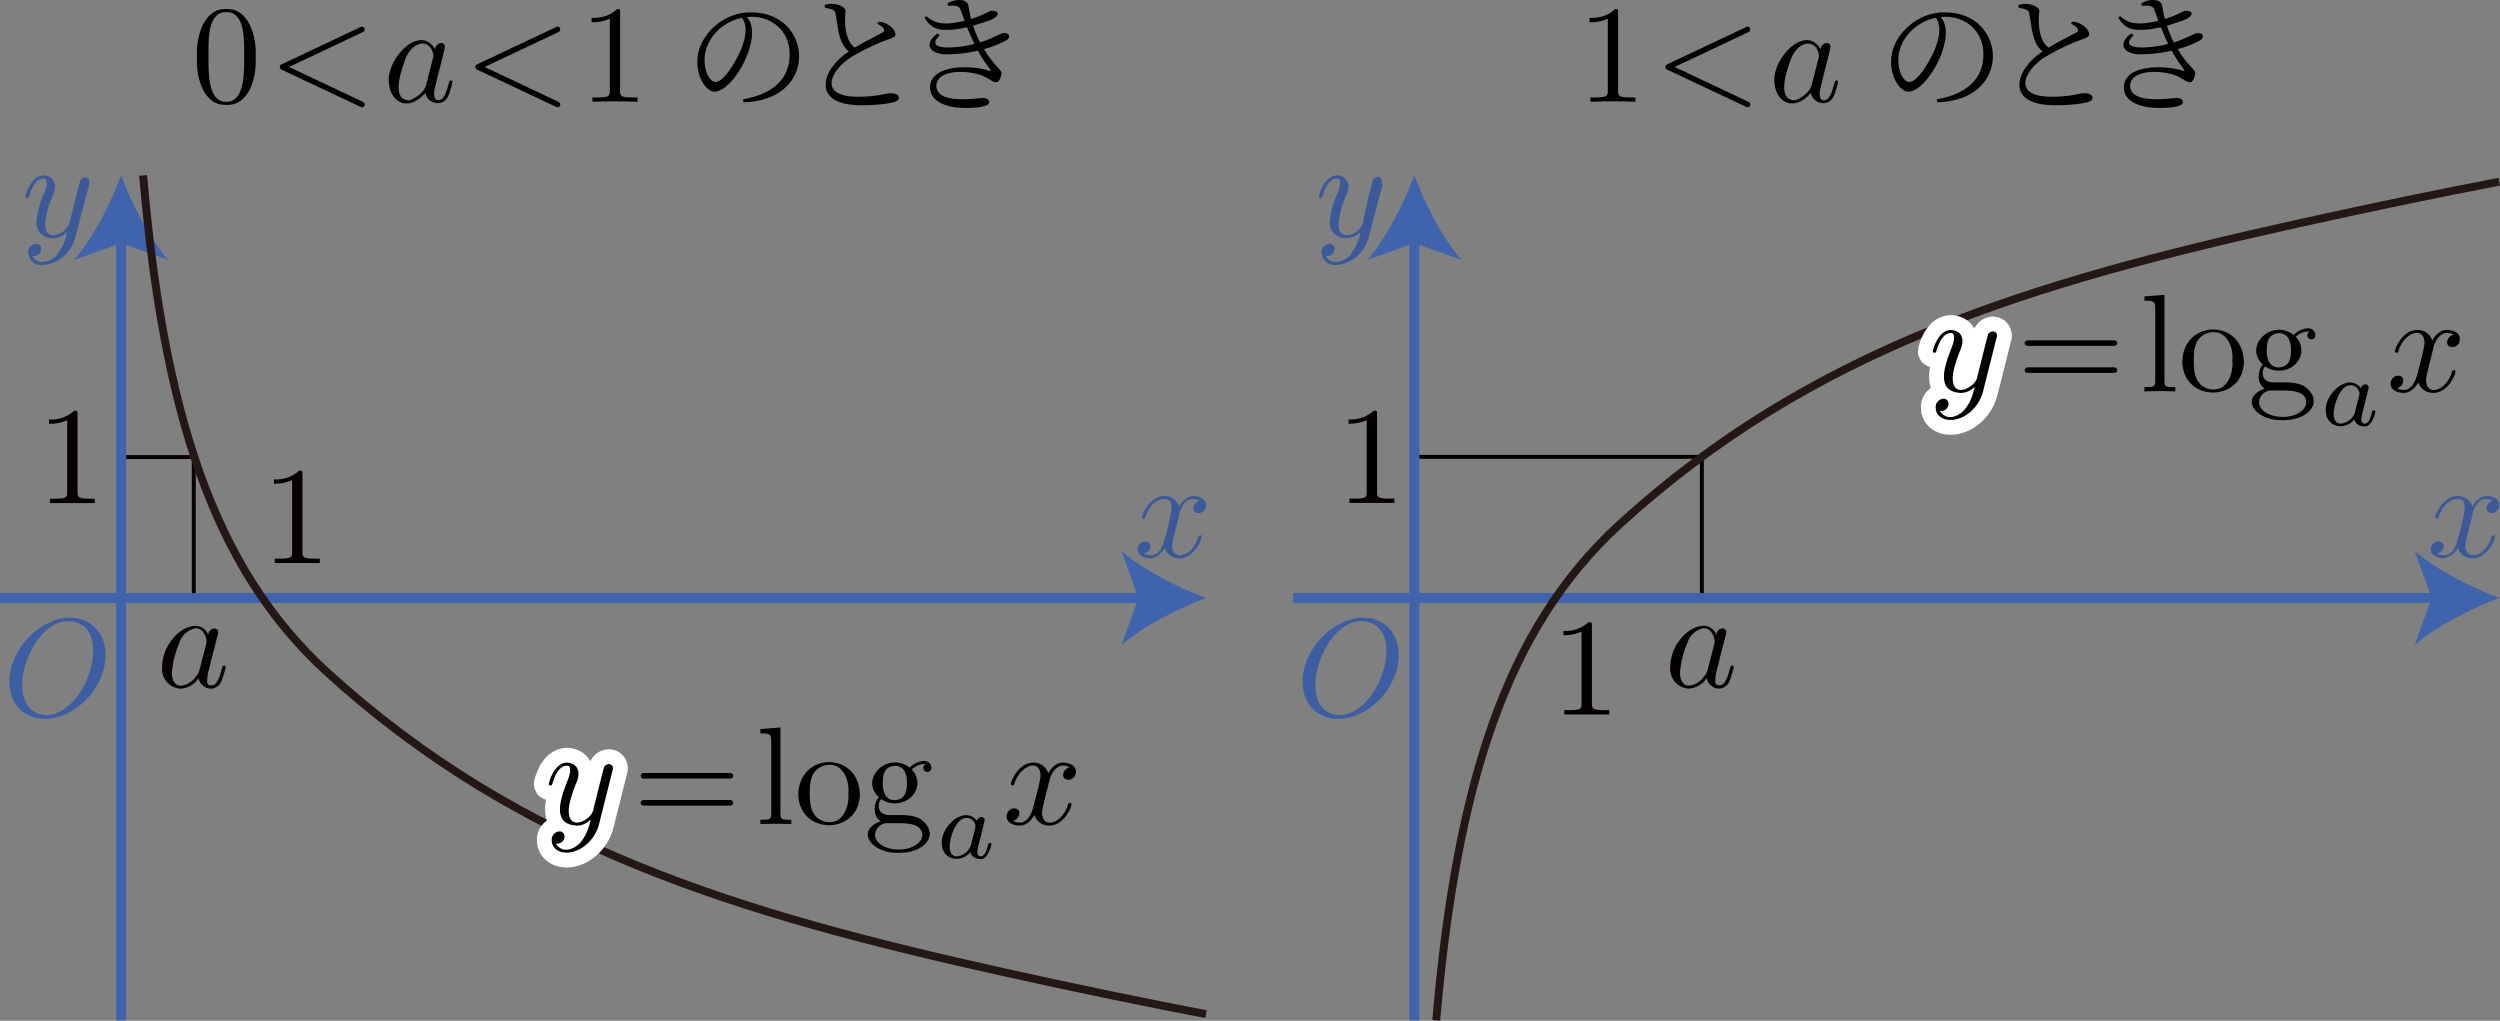 <?xml version="1.0" encoding="UTF-8"?><svg id="_レイヤー_2" xmlns="http://www.w3.org/2000/svg" viewBox="0 0 178.954 73.066"><rect x="0" y="0" width="178.954" height="73.066" fill="#808080" stroke="none"/><g id="Workplace"><g id="_2_3_2_04"><g><g id="_対数関数のグラフ"><rect x="8.67" y="32.718" width="5.2" height="10.1" fill="none" stroke="#070001" stroke-miterlimit="10" stroke-width=".28"/><g id="_軸"><g id="_横軸"><path d="m84.388,36.893c.06-.26.29-1.17,1-1.17.175-.001.348.044.5.13-.263.045-.461.264-.48.53-.001.193.155.351.349.351.011,0,.021-0.0.031-.001.304-.005.546-.256.54-.559,0-.004-0-.007-0-.011,0-.52-.59-.66-.92-.66-.443.061-.822.349-1,.76-.15-.462-.585-.77-1.07-.76-1,0-1.6,1.28-1.6,1.53,0,.1.1.1.12.1s.11,0,.13-.11c.34-1.05,1-1.3,1.33-1.3s.54.09.54.67c-.113.8-.294,1.59-.54,2.36-.16.61-.51,1-.94,1-.175.004-.349-.041-.5-.13.263-.043.459-.264.47-.53.001-.188-.151-.341-.339-.341-.01,0-.021 0-.031.001-.309.005-.555.261-.55.57v0c0,.45.5.65.93.65.44-.068.816-.354,1-.76.147.464.584.774,1.07.76,1,0,1.59-1.28,1.59-1.53s-.09-.1-.12-.1-.11,0-.13.11c-.33,1.06-1,1.3-1.32,1.3s-.55-.32-.55-.65c.023-.296.08-.588.17-.87l.34-1.37" fill="#3c5a9a"/><g><line y1="42.808" x2="82.052" y2="42.808" fill="none" stroke="#4063ae" stroke-miterlimit="10" stroke-width=".709"/><path d="m86.329,42.808c-2.013.747-4.509,2.021-6.057,3.37l1.219-3.37-1.219-3.37c1.548,1.349,4.045,2.624,6.057,3.37Z" fill="#4063ae"/></g></g><g id="_縦軸"><path d="m6.391,13.185c.014-.076.014-.154,0-.23 0-.149-.12-.27-.269-.271-.007,0-.014 0-.021.001-.144.008-.275.087-.35.21,0,0-.1.36-.14.53s-.14.53-.2.79l-.45,1.79c-.193.463-.622.784-1.12.84-.51,0-.61-.44-.61-.8.057-.674.229-1.334.51-1.95.116-.224.184-.469.2-.72.017-.436-.323-.803-.759-.82-.017-.001-.034-.001-.051-0-.94,0-1.31,1.44-1.31,1.53s.1.1.12.1.11,0,.16-.18c.27-.94.67-1.23,1-1.23.08,0,.25,0,.25.32-.017.238-.075.471-.17.69-.307.656-.503,1.359-.58,2.08-.041.612.421,1.141,1.033,1.182.059.004.118.003.177-.002.381-.007.742-.169,1-.45-.102.551-.324,1.074-.65,1.53-.247.366-.649.598-1.09.63-.31.015-.601-.148-.75-.42.154.021.309-.022.43-.12.125-.1.199-.25.2-.41.001-.188-.151-.341-.339-.341-.01,0-.021 0-.031.001-.315.003-.567.261-.564.576 0.0.021.002.043.004.064.035.518.483.909,1.001.875.016-.001.033-.003.049-.005,1.123-.098,2.058-.904,2.32-2l1-3.79" fill="#3c5a9a"/><g><line x1="8.67" y1="73.042" x2="8.67" y2="16.832" fill="none" stroke="#4063ae" stroke-miterlimit="10" stroke-width=".709"/><path d="m8.67,12.555c.747,2.013,2.021,4.509,3.37,6.057l-3.37-1.219-3.37,1.219c1.349-1.548,2.624-4.045,3.37-6.057Z" fill="#4063ae"/></g></g><path d="m7.555,46.896c0-1.604-1.056-2.68-2.541-2.68-2.152,0-4.345,2.263-4.345,4.583,0,1.655,1.116,2.662,2.551,2.662,2.113,0,4.335-2.183,4.335-4.565Zm-4.275,4.306c-3.32-.257-1.231-6.868,1.674-6.737,3.284.161,1.377,6.66-1.674,6.737" fill="#3d5ea3"/></g><path d="m10.244,12.555c1.46,16.845,4.968,28.033,13.096,35.493,13.83,12.64,29.5,17.33,48.67,21.58,5.248,1.164,10.009,2.144,14.319,2.968" fill="none" stroke="#231815" stroke-linejoin="bevel" stroke-width=".567"/><g><path d="m43.835,55.195c.202-.478-.334-.688-.598-.291-.209.766-.581,2.323-.787,3.13-.156.639-1.72,1.523-1.744.04,0-.457.17-1.075.508-1.953.373-.751.23-1.466-.618-1.532-.947,0-1.315,1.443-1.315,1.532,0,.101.1.101.12.101.1,0,.109-.022.159-.18.269-.935.668-1.234,1.006-1.234.435-.041.181.793.08,1.014-.641,1.585-1.078,3.184.638,3.277.389,0,.728-.169,1.006-.446-.13.518-.249,1.007-.647,1.532-.392.553-1.351,1.01-1.854.212.307.032.615-.171.628-.529-.063-.629-.977-.359-.927.298,0,.496.439.867,1.056.867,1.026,0,2.053-.906,2.332-2.032l.957-3.806" fill="#fff" stroke="#fff" stroke-linecap="round" stroke-linejoin="round" stroke-width="2.126"/><path d="m43.835,55.195c.202-.478-.334-.688-.598-.291-.209.766-.581,2.323-.787,3.13-.156.639-1.72,1.523-1.744.04,0-.457.17-1.075.508-1.953.373-.751.23-1.466-.618-1.532-.947,0-1.315,1.443-1.315,1.532,0,.101.1.101.12.101.1,0,.109-.022.159-.18.269-.935.668-1.234,1.006-1.234.435-.041.181.793.08,1.014-.641,1.585-1.078,3.184.638,3.277.389,0,.728-.169,1.006-.446-.13.518-.249,1.007-.647,1.532-.392.553-1.351,1.01-1.854.212.307.032.615-.171.628-.529-.063-.629-.977-.359-.927.298,0,.496.439.867,1.056.867,1.026,0,2.053-.906,2.332-2.032l.957-3.806"/><path d="m52.148,55.731c.453.056.46-.449.01-.399,0,0-5.969,0-5.969,0-.442-.052-.451.454.01.399,0,0,5.949,0,5.949,0Zm.01,1.935c.442.052.45-.454-.01-.399,0,0-5.949,0-5.949,0-.452-.056-.46.449-.01.399,0,0,5.969,0,5.969,0"/><path d="m55.865,52.073l-1.435.112v.309c.698,0,.777.068.777.557v5.18c0,.45-.11.45-.777.45v.309c.82-.035,1.373-.033,2.212,0,0,0,0-.309,0-.309-.668,0-.777,0-.777-.45v-6.158"/><path d="m61.554,56.857c-.097-3.093-4.337-3.048-4.414,0,.064,2.969,4.371,2.931,4.414,0Zm-2.203,1.993c-.428,0-.867-.209-1.136-.665-.249-.439-.249-1.047-.249-1.407,0-.389,0-.928.239-1.367.269-.457.737-.665,1.136-.665,1.067-.037,1.474,1.192,1.385,2.033.088.801-.302,2.122-1.375,2.072"/><path d="m64.055,57.278c-.867,0-.867-.997-.867-1.227.003-.57.076-1.159.867-1.237.867,0,.867.996.867,1.227-.003.568-.076,1.16-.867,1.237h0Zm-1.156.389c0-.043,0-.27.169-.471.389.281.797.309.987.309.927,0,1.614-.687,1.614-1.453,0-.37-.16-.737-.409-.968.359-.338.717-.389.897-.389.221-.008-.092.048-.06.281-.001.353.554.42.578-.011-.058-.703-.951-.601-1.564-.022-1.591-1.203-3.611.819-2.202,2.122-.371.386-.468,1.346.13,1.716-1.9.729-.57,2.347,1.286,2.263,1.804.053,3.067-1.304,1.564-2.425-.528-.277-1.106-.277-1.714-.277-.658.016-1.24.058-1.276-.676Zm1.435,3.147c-1.006,0-1.694-.507-1.694-1.036,0-.46.379-.827.817-.856.872.034,2.549-.2,2.561.856,0,.536-.708,1.036-1.684,1.036"/><path d="m69.93,58.76c-.871-1.153-2.571.352-2.517,1.579-.001,1.223,1.334,1.49,2.043.669.132.417.537.486.718.486.487.081.783-.876.795-1.065,0-.09-.091-.09-.112-.09-.098,0-.105.025-.154.216-.084.335-.216.745-.509.745-.391-.056-.189-.585-.126-.892.119-.506.325-1.248.418-1.701-.034-.342-.492-.271-.558.054Zm-.446,1.795c-.145.363-.49.686-.997.745-.258,0-.509-.18-.509-.676-.004-.748.509-2.133,1.235-2.079.528.03.659.55.6.705,0,0-.328,1.306-.328,1.306"/><path d="m75.093,55.98c.076-.488.557-1.563,1.484-1.043-.483.063-.734.84-.1.885.219,0,.538-.18.538-.579,0-.518-.588-.655-.927-.655-.578,0-.927.525-1.046.755-.249-.658-.787-.755-1.076-.755-1.036,0-1.604,1.284-1.604,1.532.011.156.248.125.249-.011.355-1.277,1.811-1.872,1.873-.637,0,.309-.17.979-.538,2.37-.245.842-.702,1.281-1.445.91.499-.064.686-.882.1-.889-.299,0-.548.259-.548.579,0,.457.498.655.937.655.658,0,1.017-.694,1.046-.755.119.367.478.755,1.076.755,1.026,0,1.594-1.284,1.594-1.532-.013-.166-.248-.113-.249.011-.398,1.371-1.807,1.809-1.873.647.004-.401.406-1.758.508-2.245"/></g><path d="m21.65,33.948c0-.24,0-.26-.23-.26-.493.446-1.146.673-1.81.63v.31c.447.011.891-.077,1.3-.26v5.14c0,.36,0,.48-.92.48h-.32v.31h3.22v-.31h-.32c-.89,0-.92-.11-.92-.48v-5.57" fill="#040000"/><path d="m14.91,45.438c-.146-.378-.505-.631-.91-.64-1.16,0-2.39,1.46-2.39,2.91-.101.772.444,1.48,1.216,1.58.035.004.069.008.104.01.524-.033,1.002-.311,1.29-.75.074.438.456.756.9.75.332-.021.619-.237.73-.55.134-.322.234-.657.3-1,0-.1-.09-.1-.12-.1s-.11,0-.14.18c-.17.65-.35,1.23-.75,1.23s-.3-.26-.3-.46c.007-.248.051-.494.13-.73.11-.41.13-.52.22-.89l.36-1.39c.037-.107.06-.218.07-.33.006-.143-.104-.265-.248-.272-.014-.001-.028-0-.042.002-.231.02-.411.208-.42.44v.01Zm-.65,2.57c-.023.142-.094.273-.2.37-.247.394-.659.654-1.12.71-.5,0-.64-.55-.64-.94.07-.751.256-1.486.55-2.18.178-.514.616-.895,1.15-1,.65,0,.78.82.78.88.005.057.005.114,0,.17l-.5,1.95" fill="#040000"/><path d="m5.55,29.658c0-.24,0-.26-.23-.26-.493.446-1.146.673-1.81.63v.31c.447.011.891-.077,1.3-.26v5.14c0,.36,0,.48-.92.48h-.32v.31h3.22v-.31h-.32c-.89,0-.92-.11-.92-.48v-5.57" fill="#040000"/></g><g><path d="m18.299,4.099c.098-1.492-.503-3.526-2.093-3.45-1.602-.1-2.206,1.993-2.102,3.45-.095,1.377.452,3.486,2.093,3.406,1.608.084,2.197-1.912,2.102-3.406Zm-2.103,3.187c-1.352.048-1.279-2.254-1.265-3.309-.031-1.25-.017-3.148,1.266-3.108,1.33-.026,1.297,1.953,1.275,3.108.027,1.127.052,3.356-1.276,3.309"/><path d="m25.922,2.322c.354-.116.152-.588-.189-.349,0,0-5.521,2.604-5.521,2.604-.248.068-.248.368,0,.435,0,0,5.521,2.601,5.521,2.601.13.072.149.072.179.072.253-.018.265-.343.01-.421,0,0-5.232-2.471-5.232-2.471l5.232-2.471"/><path d="m31.145,3.52c-1.068-1.811-3.406.576-3.318,2.28.053,1.561,1.415,2.245,2.621.849.128.811,1.314,1.056,1.644.198.169-.36.299-.968.299-.986,0-.101-.09-.101-.119-.101-.1,0-.11.04-.14.18-.169.647-.349,1.237-.757,1.237-.269,0-.299-.263-.299-.46,0-.22.02-.299.13-.737.166-.722.509-1.936.648-2.63-.054-.497-.712-.231-.708.169Zm-.648,2.579c-.142.58-1.052,1.146-1.325,1.079-1.224-.168-.361-2.418-.09-3.122.642-1.286,1.811-1.186,1.943-.079.04-.036-.525,2.08-.528,2.122"/><path d="m39.919,2.322c.354-.116.152-.588-.189-.349,0,0-5.521,2.604-5.521,2.604-.248.068-.248.368,0,.435,0,0,5.521,2.601,5.521,2.601.13.072.149.072.179.072.253-.018.265-.343.01-.421,0,0-5.232-2.471-5.232-2.471l5.232-2.471"/><path d="m44.39.908c0-.237,0-.259-.229-.259-.618.637-1.495.637-1.814.637v.309c.2,0,.787,0,1.305-.259v5.162c0,.36-.03.478-.927.478h-.319v.309c.934-.043,2.295-.043,3.228,0,0,0,0-.309,0-.309h-.319c-.897,0-.927-.108-.927-.478V.908"/><path d="m53.461,1.221c1.621-.186,3.078.904,3.065,2.669,0,1.665-1.086,2.824-3.342,3.22l.037.212c5.428-.126,4.986-6.403.608-6.435-1.949-.102-3.953,1.629-3.912,3.572,0,1.133.645,2.108,1.261,2.108,1.411-.098,3.514-4.022,2.283-5.345Zm-.341.054c.456.688.21,1.514-.074,2.263-.377.878-1.224,2.331-1.832,2.331-.378,0-.783-.673-.783-1.558-.012-1.487,1.26-2.767,2.688-3.036"/><path d="m59.036.365c-.017.319.083.144.515.313.184.061.239.155.258.302.205,1.044.176,2.047.948,2.705-1.956,1.263-2.768,3.855.902,3.849,1.252,0,2.007-.13,2.347-.22.184-.058.331-.165.331-.288,0-.273-.285-.356-.608-.356-.267,0-.957.255-2.264.255-3.221.026-1.817-2.216-.202-3.029.635-.367,1.666-.856,2.246-1.047.368-.13.589-.205.589-.388-.019-.443-.664-.909-1.215-.91,0,0-.083.147-.083.147.242.12.746.437.35.644-.341.183-1.298.662-1.97,1.068-.713-.534-.764-1.877-.645-2.633-.085-.423-1.003-.632-1.5-.414"/><path d="m70.818,5.066c-1.299-.429-4.235-.479-4.244,1.198,0,1.075,1.325,1.464,2.476,1.464,1.187,0,1.758-.147,1.758-.424,0-.176-.194-.295-.47-.295-.793.073-3.285.416-3.314-.863.045-1.363,2.787-1.087,3.544-.608.368.183.515.349.736.349.221,0,.378-.396.378-.68,0-.241-.534-.5-1.252-1.687.7-.191,1.252-.432,1.593-.633.175-.093.211-.194.211-.288,0-.183-.203-.248-.433-.23-.186.036-1.17.561-1.647.665-.221-.435-.378-.831-.497-1.187.862-.305,1.627-.419,1.777-.856-.009-.176-.249-.223-.461-.223-.147,0-.506.306-1.464.59-.092-.36-.147-.727-.203-1.022-.175-.492-1.076-.373-1.482-.093,0,0,.037.176.037.176.333-.024.835-.078.911.32,0,0,.276.748.276.748-.451.108-.958.194-1.289.194-.727,0-1.003-.176-1.454-.518l-.129.101c.479.802.985.874,1.62.874.442,0,.948-.072,1.427-.191.175.432.35.838.525,1.194-.599.209-3.826.685-2.476-.615,0,0-.156-.137-.156-.137-1.004.698-.635,1.5.654,1.5.81,0,1.574-.101,2.228-.259.35.655.727,1.122.883,1.353.064.093.055.119-.064.083"/></g></g><g><g id="_対数関数のグラフ-2"><rect x="101.232" y="32.703" width="20.59" height="10.1" fill="none" stroke="#070001" stroke-miterlimit="10" stroke-width=".28"/><g id="_軸-2"><g id="_横軸-2"><path d="m176.96,36.888c.06-.26.29-1.17,1-1.17.175-.001.348.044.5.13-.263.045-.461.264-.48.53-.001.193.155.351.349.351.011,0,.021-0.0.031-.001.304-.005.546-.256.54-.559,0-.004-0-.007-0-.011,0-.52-.59-.66-.92-.66-.443.061-.822.349-1,.76-.15-.462-.585-.77-1.07-.76-1,0-1.6,1.28-1.6,1.53,0,.1.1.1.12.1s.11,0,.13-.11c.34-1.05,1-1.3,1.33-1.3s.54.09.54.67c-.113.8-.294,1.59-.54,2.36-.16.61-.51,1-.94,1-.175.004-.349-.041-.5-.13.263-.043.459-.264.47-.53.001-.188-.151-.341-.339-.341-.01,0-.021 0-.031.001-.309.005-.555.261-.55.57v0c0,.45.5.65.93.65.44-.068.816-.354,1-.76.147.464.584.774,1.07.76,1,0,1.59-1.28,1.59-1.53s-.09-.1-.12-.1-.11,0-.13.11c-.33,1.06-1,1.3-1.32,1.3s-.55-.32-.55-.65c.023-.296.08-.588.17-.87l.34-1.37" fill="#3c5a9a"/><g><line x1="92.572" y1="42.803" x2="174.623" y2="42.803" fill="none" stroke="#4063ae" stroke-miterlimit="10" stroke-width=".709"/><path d="m178.9,42.803c-2.013.747-4.509,2.021-6.057,3.37l1.219-3.37-1.219-3.37c1.548,1.349,4.045,2.624,6.057,3.37Z" fill="#4063ae"/></g></g><g id="_縦軸-2"><g><line x1="101.242" y1="73.042" x2="101.242" y2="16.832" fill="none" stroke="#4063ae" stroke-miterlimit="10" stroke-width=".709"/><path d="m101.242,12.555c.747,2.013,2.021,4.509,3.37,6.057l-3.37-1.219-3.37,1.219c1.349-1.548,2.624-4.045,3.37-6.057Z" fill="#4063ae"/></g><path d="m98.914,13.175c.014-.076.014-.154,0-.23 0-.149-.12-.27-.269-.271-.007,0-.014 0-.021.001-.144.008-.275.087-.35.21,0,0-.1.36-.14.53s-.14.53-.2.79l-.39,1.8c-.193.463-.622.784-1.12.84-.51,0-.61-.44-.61-.8.057-.674.229-1.334.51-1.95.116-.224.184-.469.2-.72.017-.436-.323-.803-.759-.82-.017-.001-.034-.001-.051-0-.94,0-1.31,1.44-1.31,1.53s.1.1.12.1.11,0,.16-.18c.27-.94.67-1.23,1-1.23.08,0,.25,0,.25.32-.017.238-.075.471-.17.69-.307.656-.503,1.359-.58,2.08-.041.612.421,1.141,1.033,1.182.059.004.118.003.177-.002.381-.007.742-.169,1-.45-.102.551-.324,1.074-.65,1.53-.247.366-.649.598-1.09.63-.31.015-.601-.148-.75-.42.154.021.309-.022.43-.12.125-.1.199-.25.2-.41.001-.188-.151-.341-.339-.341-.01,0-.021 0-.031.001-.315.003-.567.261-.564.576 0.0.021.002.043.004.064.035.518.483.909,1.001.875.016-.001.033-.003.049-.005,1.123-.098,2.058-.904,2.32-2l1-3.79" fill="#3c5a9a"/></g><path d="m100.126,46.896c0-1.604-1.056-2.68-2.541-2.68-2.152,0-4.345,2.263-4.345,4.583,0,1.655,1.116,2.662,2.551,2.662,2.113,0,4.335-2.183,4.335-4.565Zm-4.275,4.306c-3.32-.257-1.231-6.868,1.674-6.737,3.284.161,1.377,6.66-1.674,6.737" fill="#3d5ea3"/></g><path d="m178.9,13.006c-4.31.826-9.073,1.813-14.329,2.978-19.17,4.25-34.84,8.94-48.67,21.58-8.126,7.459-11.634,18.642-13.095,35.478" fill="none" stroke="#231815" stroke-linejoin="bevel" stroke-width=".567"/><g><path d="m142.904,24.224c.202-.478-.334-.688-.598-.291-.209.766-.581,2.323-.787,3.13-.156.639-1.72,1.523-1.744.04,0-.457.17-1.075.508-1.953.373-.751.23-1.466-.618-1.532-.947,0-1.315,1.443-1.315,1.532,0,.101.1.101.12.101.1,0,.109-.022.159-.18.269-.935.668-1.234,1.006-1.234.435-.041.181.793.08,1.014-.641,1.585-1.078,3.184.638,3.277.389,0,.728-.169,1.006-.446-.13.518-.249,1.007-.647,1.532-.392.553-1.351,1.01-1.854.212.307.032.615-.171.628-.529-.063-.629-.977-.359-.927.298,0,.496.439.867,1.056.867,1.026,0,2.053-.906,2.332-2.032l.957-3.806" fill="#fff" stroke="#fff" stroke-linecap="round" stroke-linejoin="round" stroke-width="2.126"/><path d="m142.904,24.224c.202-.478-.334-.688-.598-.291-.209.766-.581,2.323-.787,3.13-.156.639-1.72,1.523-1.744.04,0-.457.17-1.075.508-1.953.373-.751.23-1.466-.618-1.532-.947,0-1.315,1.443-1.315,1.532,0,.101.1.101.12.101.1,0,.109-.022.159-.18.269-.935.668-1.234,1.006-1.234.435-.041.181.793.08,1.014-.641,1.585-1.078,3.184.638,3.277.389,0,.728-.169,1.006-.446-.13.518-.249,1.007-.647,1.532-.392.553-1.351,1.01-1.854.212.307.032.615-.171.628-.529-.063-.629-.977-.359-.927.298,0,.496.439.867,1.056.867,1.026,0,2.053-.906,2.332-2.032l.957-3.806"/><path d="m151.217,24.76c.453.056.46-.449.01-.399,0,0-5.969,0-5.969,0-.442-.052-.451.454.01.399,0,0,5.949,0,5.949,0Zm.01,1.935c.442.052.45-.454-.01-.399,0,0-5.949,0-5.949,0-.452-.056-.46.449-.01.399,0,0,5.969,0,5.969,0"/><path d="m154.934,21.102l-1.435.112v.309c.698,0,.777.068.777.557v5.18c0,.45-.11.45-.777.45v.309c.82-.035,1.373-.033,2.212,0,0,0,0-.309,0-.309-.668,0-.777,0-.777-.45v-6.158"/><path d="m160.623,25.886c-.097-3.093-4.337-3.048-4.414,0,.064,2.969,4.371,2.931,4.414,0Zm-2.203,1.993c-.428,0-.867-.209-1.136-.665-.249-.439-.249-1.047-.249-1.407,0-.389,0-.928.239-1.367.269-.457.737-.665,1.136-.665,1.067-.037,1.474,1.192,1.385,2.033.088.801-.302,2.122-1.375,2.072"/><path d="m163.123,26.307c-.867,0-.867-.997-.867-1.227.003-.57.076-1.159.867-1.237.867,0,.867.996.867,1.227-.003.568-.076,1.16-.867,1.237h0Zm-1.156.389c0-.043,0-.27.169-.471.389.281.797.309.987.309.927,0,1.614-.687,1.614-1.453,0-.37-.16-.737-.409-.968.359-.338.717-.389.897-.389.221-.008-.092.048-.06.281-.001.353.554.42.578-.011-.058-.703-.951-.601-1.564-.022-1.591-1.203-3.611.819-2.202,2.122-.371.386-.468,1.346.13,1.716-1.9.729-.57,2.347,1.286,2.263,1.804.053,3.067-1.304,1.564-2.425-.528-.277-1.106-.277-1.714-.277-.658.016-1.24.058-1.276-.676Zm1.435,3.147c-1.006,0-1.694-.507-1.694-1.036,0-.46.379-.827.817-.856.872.034,2.549-.2,2.561.856,0,.536-.708,1.036-1.684,1.036"/><path d="m168.998,27.789c-.871-1.153-2.571.352-2.517,1.579-.001,1.223,1.334,1.49,2.043.669.132.417.537.486.718.486.487.081.783-.876.795-1.065,0-.09-.091-.09-.112-.09-.098,0-.105.025-.154.216-.084.335-.216.745-.509.745-.391-.056-.189-.585-.126-.892.119-.506.325-1.248.418-1.701-.034-.342-.492-.271-.558.054Zm-.446,1.795c-.145.363-.49.686-.997.745-.258,0-.509-.18-.509-.676-.004-.748.509-2.133,1.235-2.079.528.03.659.55.6.705,0,0-.328,1.306-.328,1.306"/><path d="m174.161,25.008c.076-.488.557-1.563,1.484-1.043-.483.063-.734.84-.1.885.219,0,.538-.18.538-.579,0-.518-.588-.655-.927-.655-.578,0-.927.525-1.046.755-.249-.658-.787-.755-1.076-.755-1.036,0-1.604,1.284-1.604,1.532.011.156.248.125.249-.011.355-1.277,1.811-1.872,1.873-.637,0,.309-.17.979-.538,2.37-.245.842-.702,1.281-1.445.91.499-.064.686-.882.1-.889-.299,0-.548.259-.548.579,0,.457.498.655.937.655.658,0,1.017-.694,1.046-.755.119.367.478.755,1.076.755,1.026,0,1.594-1.284,1.594-1.532-.013-.166-.248-.113-.249.011-.398,1.371-1.807,1.809-1.873.647.004-.401.406-1.758.508-2.245"/></g><path d="m113.952,44.793c0-.24,0-.26-.23-.26-.493.446-1.146.673-1.81.63v.31c.447.011.891-.077,1.3-.26v5.14c0,.36,0,.48-.92.48h-.32v.31h3.22v-.31h-.32c-.89,0-.92-.11-.92-.48v-5.57" fill="#040000"/><path d="m122.862,45.433c-.146-.378-.505-.631-.91-.64-1.16,0-2.39,1.46-2.39,2.91-.101.772.444,1.48,1.216,1.58.035.004.069.008.104.01.524-.033,1.002-.311,1.29-.75.074.438.456.756.9.75.332-.021.619-.237.73-.55.134-.322.234-.657.3-1,0-.1-.09-.1-.12-.1s-.11,0-.14.18c-.17.65-.35,1.23-.75,1.23s-.3-.26-.3-.46c.007-.248.051-.494.13-.73.11-.41.13-.52.22-.89l.36-1.39c.037-.107.06-.218.07-.33.006-.143-.104-.265-.248-.272-.014-.001-.028-0-.042.002-.231.02-.411.208-.42.44v.01Zm-.65,2.57c-.023.142-.094.273-.2.37-.247.394-.659.654-1.12.71-.5,0-.64-.55-.64-.94.07-.751.256-1.486.55-2.18.178-.514.616-.895,1.15-1,.65,0,.78.82.78.88.005.057.005.114,0,.17l-.5,1.95" fill="#040000"/><path d="m98.572,29.653c0-.24,0-.26-.23-.26-.493.446-1.146.673-1.81.63v.31c.447.011.891-.077,1.3-.26v5.14c0,.36,0,.48-.92.48h-.32v.31h3.22v-.31h-.32c-.89,0-.92-.11-.92-.48v-5.57" fill="#040000"/></g><g><path d="m115.827.908c0-.237,0-.259-.229-.259-.618.637-1.495.637-1.814.637v.309c.2,0,.787,0,1.305-.259v5.162c0,.36-.03.478-.927.478h-.319v.309c.934-.043,2.295-.043,3.228,0,0,0,0-.309,0-.309h-.319c-.897,0-.927-.108-.927-.478V.908"/><path d="m125.105,2.322c.354-.116.152-.588-.189-.349,0,0-5.521,2.604-5.521,2.604-.248.068-.248.368,0,.435,0,0,5.521,2.601,5.521,2.601.13.072.149.072.179.072.253-.018.265-.343.01-.421,0,0-5.232-2.471-5.232-2.471l5.232-2.471"/><path d="m130.327,3.52c-1.068-1.811-3.406.576-3.318,2.28.053,1.561,1.415,2.245,2.621.849.128.811,1.314,1.056,1.644.198.169-.36.299-.968.299-.986,0-.101-.09-.101-.119-.101-.1,0-.11.04-.14.18-.169.647-.349,1.237-.757,1.237-.269,0-.299-.263-.299-.46,0-.22.02-.299.13-.737.166-.722.509-1.936.648-2.63-.054-.497-.712-.231-.708.169Zm-.648,2.579c-.142.58-1.052,1.146-1.325,1.079-1.224-.168-.361-2.418-.09-3.122.642-1.286,1.811-1.186,1.943-.079.04-.036-.525,2.08-.528,2.122"/><path d="m138.913,1.221c1.621-.186,3.078.904,3.065,2.669,0,1.665-1.086,2.824-3.342,3.22l.037.212c5.428-.126,4.986-6.403.608-6.435-1.949-.102-3.953,1.629-3.912,3.572,0,1.133.645,2.108,1.261,2.108,1.411-.098,3.514-4.022,2.283-5.345Zm-.341.054c.456.688.21,1.514-.074,2.263-.377.878-1.224,2.331-1.832,2.331-.378,0-.783-.673-.783-1.558-.012-1.487,1.26-2.767,2.688-3.036"/><path d="m144.487.365c-.017.319.083.144.515.313.184.061.239.155.258.302.205,1.044.176,2.047.948,2.705-1.956,1.263-2.768,3.855.902,3.849,1.252,0,2.007-.13,2.347-.22.184-.058.331-.165.331-.288,0-.273-.285-.356-.608-.356-.267,0-.957.255-2.264.255-3.221.026-1.817-2.216-.203-3.029.635-.367,1.666-.856,2.246-1.047.368-.13.589-.205.589-.388-.019-.443-.664-.909-1.215-.91,0,0-.083.147-.083.147.242.12.746.437.35.644-.341.183-1.298.662-1.97,1.068-.713-.534-.764-1.877-.645-2.633-.085-.423-1.003-.632-1.5-.414"/><path d="m156.27,5.066c-1.299-.429-4.235-.479-4.244,1.198,0,1.075,1.325,1.464,2.476,1.464,1.187,0,1.758-.147,1.758-.424,0-.176-.194-.295-.47-.295-.793.073-3.285.416-3.314-.863.045-1.363,2.787-1.087,3.544-.608.368.183.515.349.736.349.221,0,.378-.396.378-.68,0-.241-.534-.5-1.252-1.687.7-.191,1.252-.432,1.593-.633.175-.093.211-.194.211-.288,0-.183-.203-.248-.433-.23-.186.036-1.17.561-1.647.665-.221-.435-.378-.831-.497-1.187.862-.305,1.627-.419,1.777-.856-.009-.176-.249-.223-.461-.223-.147,0-.506.306-1.464.59-.092-.36-.147-.727-.203-1.022-.175-.492-1.076-.373-1.482-.093,0,0,.037.176.037.176.333-.024.835-.078.911.32,0,0,.276.748.276.748-.451.108-.958.194-1.289.194-.727,0-1.003-.176-1.454-.518l-.129.101c.479.802.985.874,1.62.874.442,0,.948-.072,1.427-.191.175.432.35.838.525,1.194-.599.209-3.826.685-2.476-.615,0,0-.156-.137-.156-.137-1.004.698-.635,1.5.654,1.5.81,0,1.574-.101,2.228-.259.35.655.727,1.122.883,1.353.064.093.055.119-.064.083"/></g></g></g></g></svg>